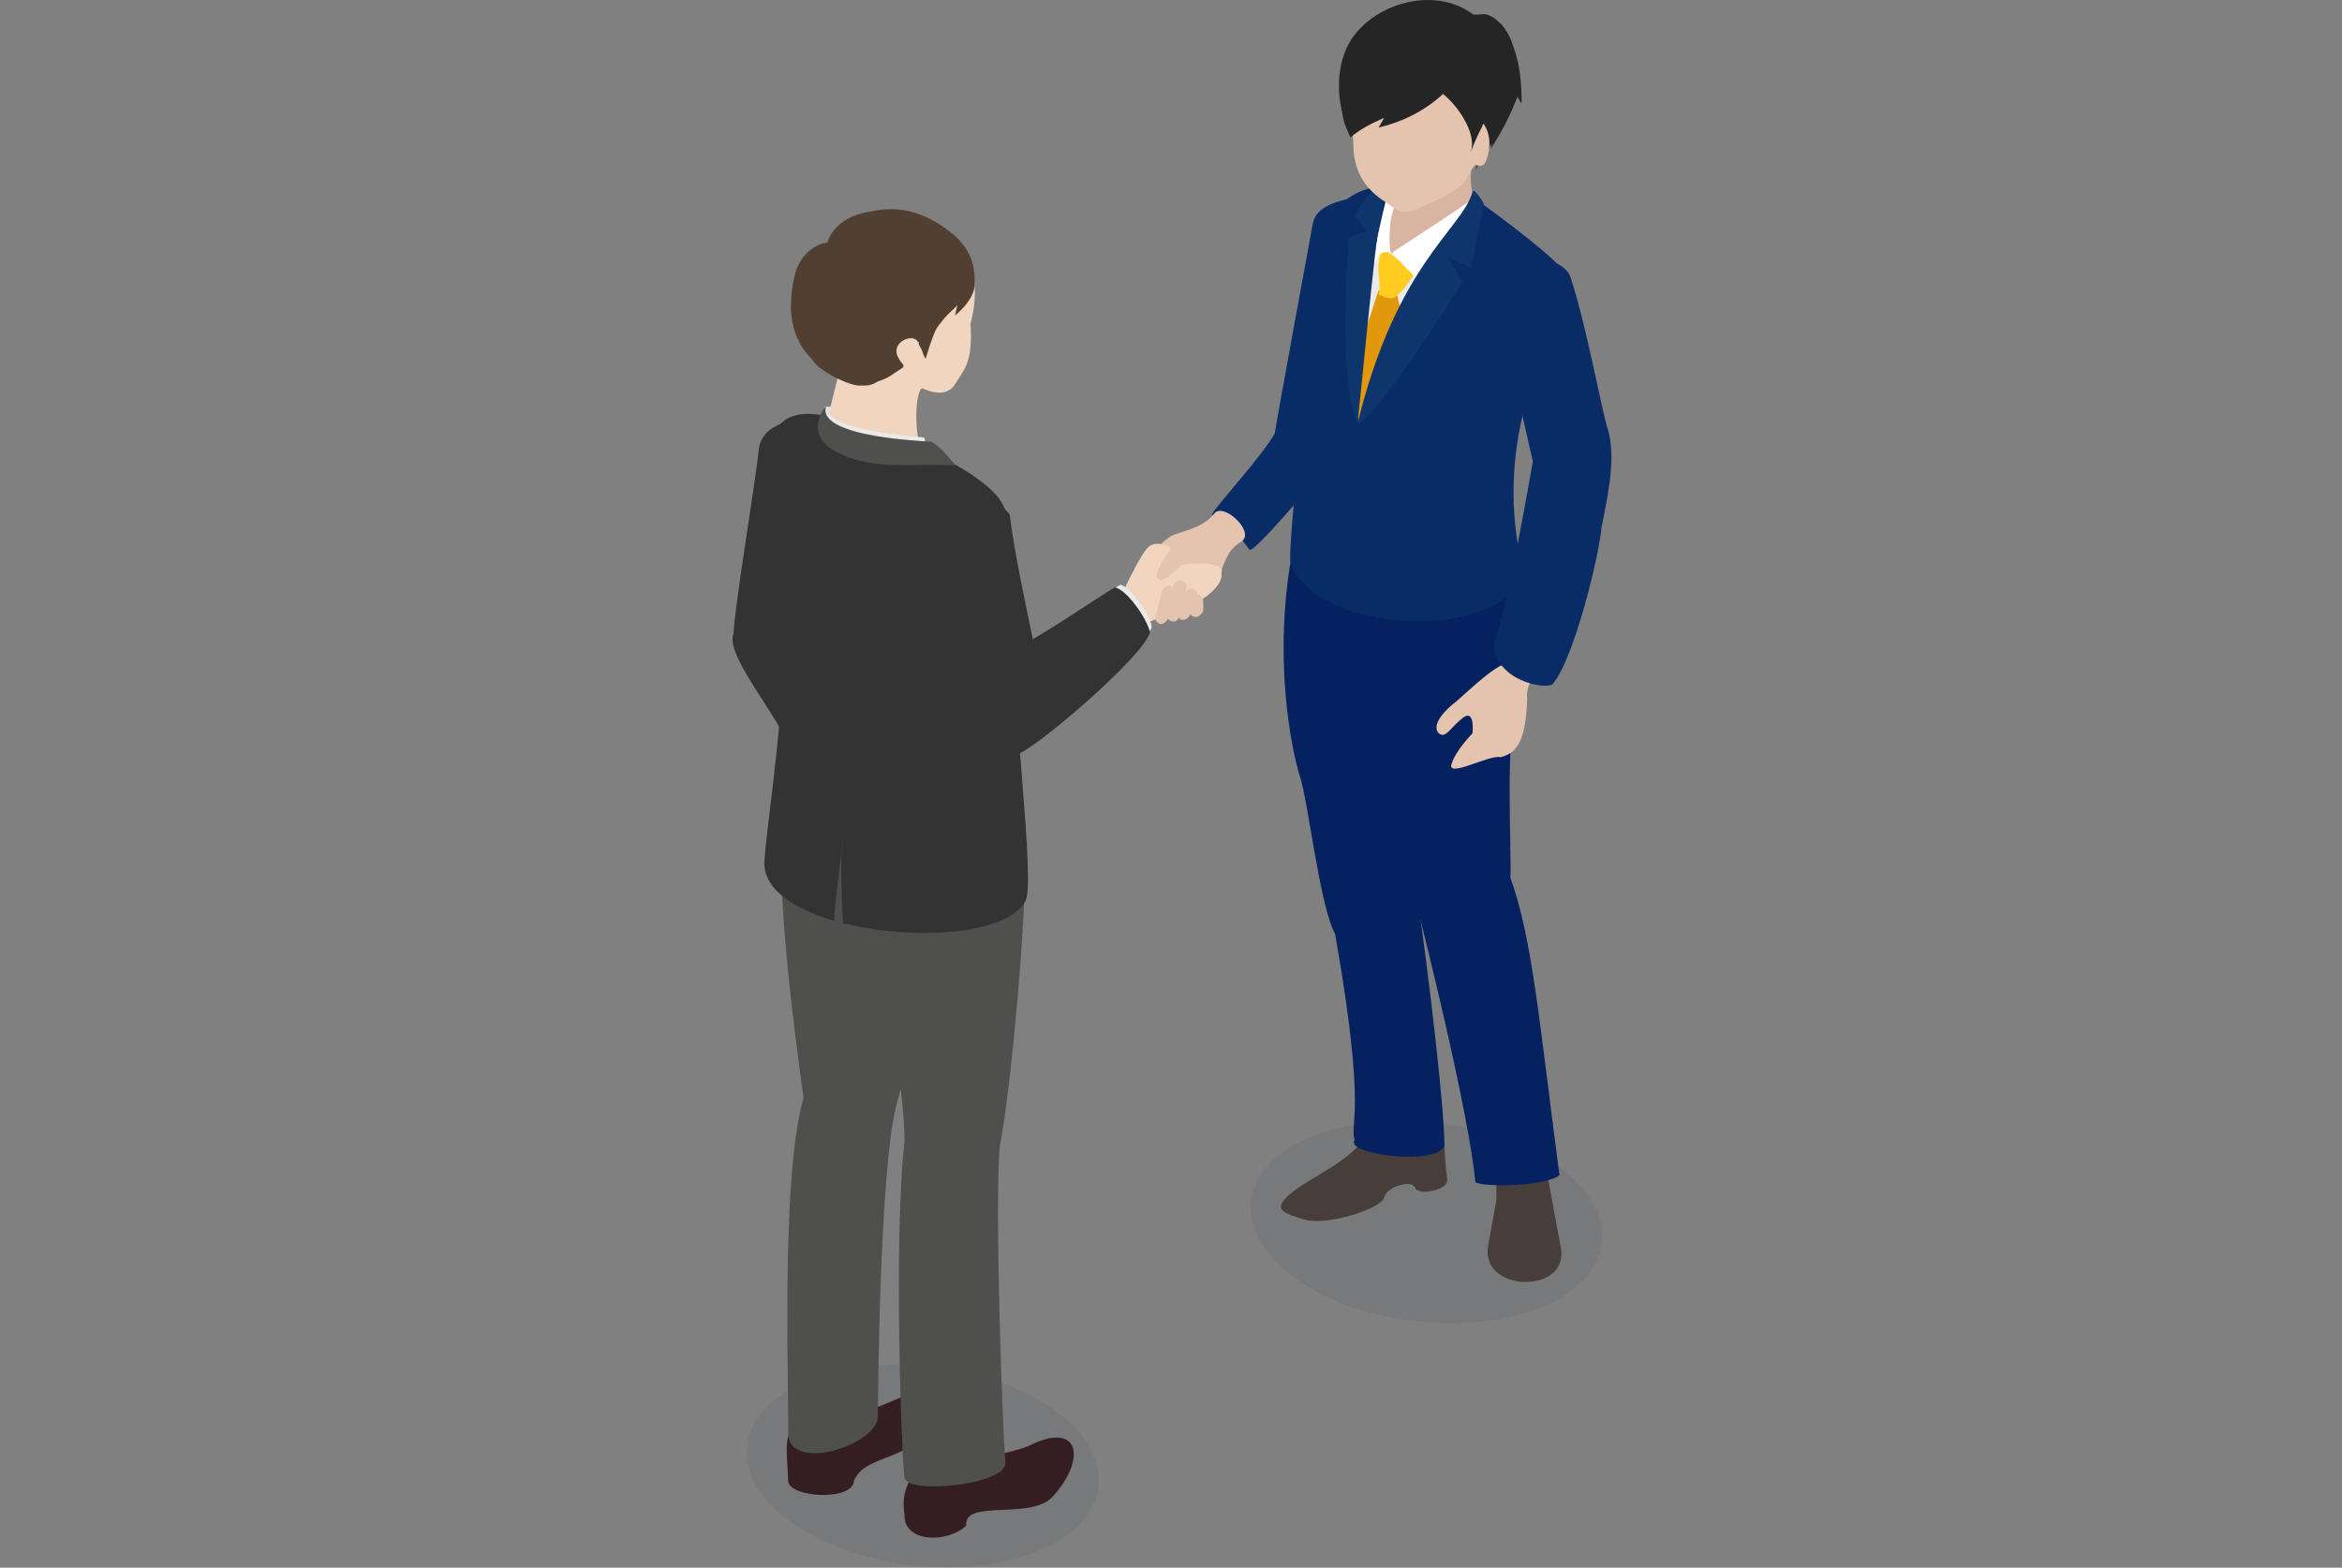 <?xml version="1.0" encoding="utf-8"?>
<!-- Generator: Adobe Illustrator 27.9.1, SVG Export Plug-In . SVG Version: 6.00 Build 0)  -->
<svg version="1.1" id="_レイヤー_2" xmlns="http://www.w3.org/2000/svg" xmlns:xlink="http://www.w3.org/1999/xlink" x="0px"
	 y="0px" viewBox="0 0 167 111.8" style="enable-background:new 0 0 167 111.8;" xml:space="preserve">
<rect x="0" y="0" width="167" height="111.8" fill="#808080" stroke="none"/>
<style type="text/css">
	.st0{opacity:8.000000e-02;fill:#212A3D;enable-background:new    ;}
	.st1{fill:#D8B4A1;}
	.st2{fill:#0A2C66;}
	.st3{fill:#EAEAEA;}
	.st4{fill:#E2980C;}
	.st5{fill:#E5C4AF;}
	.st6{fill:#473E3C;}
	.st7{fill:#052160;}
	.st8{fill:#351E21;}
	.st9{fill:#4F4F4E;}
	.st10{fill:#333333;}
	.st11{fill:#DEDEDE;}
	.st12{fill:#F1D5BF;}
	.st13{fill:#514032;}
	.st14{fill:#FFCC1F;}
	.st15{fill:#FFFFFF;}
	.st16{fill:#0F356D;}
	.st17{fill:#262525;}
</style>
<g id="_レイヤー_1-2">
	<path class="st0" d="M93.5,91.9c5.2,3,13.2,3.3,17.7,0.7c4.5-2.6,4-7.2-1.3-10.2c-5.2-3-13.2-3.3-17.7-0.7
		C87.7,84.3,88.3,88.9,93.5,91.9z"/>
	<path class="st0" d="M57.6,109.3c5.2,3,13.1,3.3,17.7,0.7c4.5-2.6,4-7.2-1.3-10.2s-13.2-3.3-17.7-0.7
		C51.8,101.7,52.3,106.3,57.6,109.3z"/>
	<path class="st1" d="M99,14.2c0,0,0.2,1.8-0.4,2.8c-0.4,4.5,5.5,0.2,6.9-1.5c-0.2-0.8-1.4-2.8,0.2-6.3C104,10.5,99,14.2,99,14.2z"
		/>
	<path class="st2" d="M96.5,14.1c-1.4,0.3-2.7,0.7-2.9,1.9c-0.2,1.1-2.5,13.6-2.7,14.9c-0.8,1.5-4.2,5.2-4.5,5.8
		c1.1,0.4,2.4,2.1,2.7,2.5c0.3,0.4,6.5-7.1,6.5-7.1S97.9,13.8,96.5,14.1z"/>
	<path class="st3" d="M97.7,14.5l0.9,0.2c0,0,0.1,3.1,0.7,3.4c0.2,0,5.8-2.4,5.8-2.4l1.8,24.8c0,0-14.8,0-14.7-1.3
		C92.3,37.8,97.7,14.5,97.7,14.5z"/>
	<polygon class="st4" points="98.3,20.7 96.6,25.9 96.6,31.4 100.1,23.2 99.6,20.9 	"/>
	<path class="st5" d="M86.6,36.6c-0.6,0.8-1.5,1.1-2.8,1.5c-1.2,0.4-3.3,3.2-1.9,4.5c1.4,1.3,4-0.9,4.6-1.1c0.7-0.2,0.6-2,1.9-2.8
		C89.7,38.1,87.3,35.8,86.6,36.6L86.6,36.6z"/>
	<path class="st6" d="M110,82c0,0,0.7,3.7,1.3,7c0.6,3.3-5.7,3.2-5.2-0.1l0.6-3.3v-3.5L110,82z"/>
	<path class="st6" d="M97.6,80.5c-0.7,2-3.5,3.1-5.3,4.4c-1.8,1.4-0.8,1.6,0.8,2.1c1.6,0.4,5.4-0.8,5.6-1.6c0.2-0.8,2-1.3,2.2-0.7
		c0.2,0.6,2.4,0.2,2.3-0.6s-0.2-1.7-0.2-2.5c-2.2,0.3-3.7,0.7-4.2,0.2C99.1,81,98.4,80.8,97.6,80.5L97.6,80.5z"/>
	<path class="st7" d="M92.2,39.1c-1.5,7.7-0.1,14.4,0.5,16.3c0.6,1.8,1.4,9.2,2.5,11.2c2.3,13,1,13.5,1.4,14.7
		c-0.8,1,5.9,1.9,6.4,0.4c0-2.3-0.9-10.7-2.2-19.7c0.5-2.5,2.5-12.7,4-14.3C103.9,36.5,96.1,42.3,92.2,39.1L92.2,39.1z"/>
	<path class="st7" d="M92.4,37.1c-0.9,5.6,3.2,10.4,3.5,11.5c1.2,4.2,4.3,12.9,5,15.5c0.7,2.6,3.9,15.6,4.3,20.2
		c0.6,0.4,5.1,0.3,6-0.5c-1.4-10.5-1.9-16.8-3.5-21.2c0.1-1.5-0.4-10.8,0.5-12.3c2.1-2.7,0.8-8,0-11C103.7,38.8,97.8,41.3,92.4,37.1
		L92.4,37.1z"/>
	<path class="st5" d="M107.4,47.3c-1.2,0.4-3.2,2.5-3.9,3c-0.7,0.6-1.4,1.5-0.9,2c0.5,0.4,0.8-0.4,1.7-1.1c0.9-0.7,0.7,1.1,0.7,1.1
		s-1.2,1.2-1.5,2.2c-0.3,1,2.7-0.7,3.5-0.5c1.2-0.3,1.8-1.2,1.9-4.2c-0.2-1.3,1.5-2.9,1.5-2.9S108.7,44.3,107.4,47.3L107.4,47.3z"/>
	<path class="st8" d="M61.3,100.6c2.4-0.1,4.8-2.9,4.9,0.3c-0.3,3.4-4.5,2.6-5.3,4.7c-0.1,1.5-4.7,1.2-4.7,0s-0.4-3.3,0.4-3.7
		C58.2,102.1,59.8,99.5,61.3,100.6L61.3,100.6z"/>
	<path class="st9" d="M56.2,57.1C54.8,60,56.7,74,57.3,78.3c-1.7,5.7-1,22.2-1.1,23.9c0,2.8,6.1,1,6.4-1.1c0-0.8,0.1-17.5,1.3-22.2
		s3.3-10.7,2.9-18.2C63,60.9,59.2,60.5,56.2,57.1z"/>
	<path class="st8" d="M73.6,103c-1,0.5-2.5,0.7-4,1.1c4.8,0.1-2.3,2.3-4.1,0.6c-0.5,0.7-1.3,1.5-1,3.3c-0.1,2,3,2.1,4.4,0.8
		c-0.2-1.9,4.5-0.4,6.1-2C77.5,104.1,77,101.4,73.6,103z"/>
	<path class="st9" d="M72.7,57.8c-6.9-0.4-10.8,1.3-16.1-2.8c-3.1,7.8,1.7,10.7,4.7,11.1c1.7,2.5,3.2,11.5,3.2,15.3
		c-0.8,7-0.2,22.8,0,24c0.2,1.2,7.3,0.5,7.2-1.1c-0.2-1.6-0.8-18.7-0.4-22.6C72.1,77.9,73.9,59.2,72.7,57.8z"/>
	<path class="st10" d="M60.1,30.2c-2.9-0.7-5.8-0.2-6,1.9s-1.7,11-1.8,13.1c-0.7,1.8,4.5,7.2,4.3,9.4c-0.2,2.2,2-0.2,2-2
		s-0.5-7.4-1.5-9.3C57.8,40.5,62.9,30.9,60.1,30.2L60.1,30.2z"/>
	<path class="st10" d="M73.1,64.3c0.8-1.2-1-14.2-1.3-25.7c-0.3-1.1,0.7-2.2-1.5-4s-5.4-3.1-9.7-4.5s-5.3-0.1-5.8,2
		c-1.1,5.3,0,7.3,0.8,11.9c0.8,4.6-1,14.9-1.1,17.6C54.6,66.8,70.9,68.2,73.1,64.3L73.1,64.3z"/>
	<path class="st9" d="M59.5,66.6c-0.2-1.6,0.9-8.2,0.6-6.6c-0.3,1.7,0.1,7.2,0.1,7.2S59.7,68.3,59.5,66.6z"/>
	<polygon class="st11" points="59.3,29.7 59.4,29 58.9,29 58.9,29.3 	"/>
	<path class="st12" d="M63.6,15.8c3.2,0,5,1.5,5.6,3.1c0.6,1.6,0.2,3.5,0,4.2c0.2,2.8-0.5,3.3-1.1,4.3s-1.9,0.5-2.3,0.3
		c-0.4-0.1-0.7,2.3-0.2,4.1c0.3,0.8-6.8-0.8-6.6-1.8c0.5-2.3,0.9-3.5,0.9-4c-0.1-0.6-2.7-4-1.8-6.6C58.8,16.7,60.4,15.7,63.6,15.8
		L63.6,15.8z"/>
	<path class="st13" d="M58.5,26C58.5,26,58.5,25.9,58.5,26c-1.2-0.9-1.6-2.5-1.7-3.9c0-0.4,0-0.7,0-1.1c0-0.2,0-0.3,0.1-0.5
		c0.1-0.2,0.2-0.4,0.2-0.6c0.4-0.8,0.9-1.4,1.6-1.9c0.9-0.7,1.9-1.3,3-1.8c0.8-0.4,1.5-0.7,2.4-0.8c0.4-0.1,0.7,0,1.1,0.1
		c0.3,0.1,0.6,0.2,1,0.3c1.4,0.6,2.6,1.6,3,3.1c0.6,2-1.4,3.3-3,4.7c-0.2,0.2,0.2,2.5-0.6,0.8c-0.5-0.2-1.1,1-1.2,1.8
		c-0.3,0.2-0.6,0.4-0.9,0.6c-0.3,0.2-0.6,0.3-0.9,0.4c-0.3,0.2-0.6,0.3-1,0.3c-0.3,0-0.5-0.2-0.8-0.3c-0.2-0.1-0.5-0.2-0.7-0.3
		C59.5,26.6,59,26.3,58.5,26L58.5,26z"/>
	<path class="st12" d="M65.8,26.9c0,0-1.3-0.4-1.8-1.5c-0.5-1.2,1.6-1.8,1.5-0.7L65.8,26.9z"/>
	<path class="st3" d="M58.4,30.7c0,0,0.3-1.8,0.5-1.7c0.2,0.6,0.2,1.6,7,2.2c0.1,0.4,0.1,0.5,0.1,0.8C61.6,31.9,58.4,30.7,58.4,30.7
		L58.4,30.7z"/>
	<path class="st9" d="M58.9,29c0.1,0-1.4,2,7.5,2.5c0.8,0.4,1.4,1.4,1.8,1.7c-2.8-0.2-5.9,0.4-8.4-0.9c-2-0.9-1.4-2.4-1.4-2.4
		S58.6,29.2,58.9,29z"/>
	<path class="st12" d="M79.9,42.6c0,0,1.4-3.1,2-3.6c0.6-0.5,1.5,0,1.5,0s-0.1,1.5,0.8,1.3c0.9-0.2,3.2-0.2,2.9,0.5
		c0.2,1.3-2.2,2.4-2.2,2.4l-3.1,1.2l-1.3,0.7l-1.6-1.7L79.9,42.6L79.9,42.6z"/>
	<path class="st5" d="M82.8,44.5c0,0-0.1,0-0.1,0c-0.2-0.1-0.4-0.3-0.3-0.6l0.3-1.1l0.2-0.7c0.1-0.2,0.4-0.4,0.6-0.3
		c0.2,0.1,0.4,0.4,0.3,0.6l-0.2,0.6l-0.3,1.1C83.2,44.3,83,44.5,82.8,44.5z"/>
	<path class="st5" d="M83.6,44.3c0,0-0.1,0-0.1,0c-0.2-0.1-0.4-0.3-0.3-0.6l0.3-1.1l0.2-0.9c0.1-0.2,0.3-0.4,0.6-0.3
		c0.2,0.1,0.4,0.3,0.3,0.6l-0.2,0.9L84.1,44C84,44.2,83.8,44.4,83.6,44.3L83.6,44.3z"/>
	<path class="st5" d="M84.4,44.2c-0.1,0-0.1,0-0.2,0C84,44,83.9,43.8,84,43.5l0.5-1.2c0.1-0.2,0.4-0.4,0.6-0.3
		c0.2,0.1,0.4,0.4,0.3,0.6l-0.5,1.2C84.8,44,84.6,44.2,84.4,44.2z"/>
	<path class="st5" d="M85.3,44c-0.3,0-0.5-0.2-0.5-0.5v-0.6c0-0.3,0.2-0.5,0.5-0.5c0.3,0,0.5,0.2,0.5,0.5v0.6
		C85.8,43.7,85.5,44,85.3,44z"/>
	<path class="st10" d="M72,36.7c0.5,4,1.7,8.7,2.2,11.8c0.5,3.1-3.3,6.3-4.6,3.4c-0.2-1.5-3.2-7.3-2.7-12.2
		C67.4,34.9,70,34.2,72,36.7z"/>
	<path class="st3" d="M79,42.3c0,0,0.7-0.5,0.9-0.6c0.8,0.2,2.4,2.6,2.2,3.1c-0.2,0.5-0.5,0.5-0.5,0.5L79,42.3z"/>
	<path class="st10" d="M70.6,47.1c2.3-0.7,7.9-4.7,8.9-5.2c0.8,0.1,2.3,2.2,2.5,3.2c-0.5,1.8-8.4,8.5-9.5,8.7
		c-1.1,0.2-3.1-1.9-3.1-1.9S68.3,47.8,70.6,47.1L70.6,47.1z"/>
	<path class="st5" d="M84,38.5c0,0-2,2.4-1.4,2.8c0.5,0.4,1.9-1.4,2.4-1.6c0.6,0.2,1.5-0.4,1.5-0.4L84,38.5L84,38.5z"/>
	<path class="st13" d="M59,17.3c0,0-1.5,0.1-2.2,1.9c-0.3,0.9-0.4,1.8-0.4,2.8c0,0.5,0.1,1,0.2,1.4c0.1,0.4,0.3,0.8,0.5,1.2
		c0.3,0.5,0.7,0.9,1.1,1.4c0.7,0.7,2.4,1.5,3.1,1.5c0.5,0,1-0.7,1.3-1.1c0.2-0.2,0.4-0.5,0.5-0.7c0.1-0.2,0.3-0.3,0.4-0.5
		c0.1-0.2,0-0.5,0.2-0.8c0.2-0.4,0.6-0.6,1-0.7c0.2,0,0.4,0,0.5,0.2c0.1,0.1,0.2,0.3,0.3,0.5c0,0.2,0.1,0.3,0.2,0.5s0.1,0.3,0.2,0.5
		c0,0,0.1,0.2,0.1,0.2c0,0,0.5-1.7,0.8-2.2c0.4-0.6,1.5-1.8,1.5-1.8l-0.2,0.9c0,0,1.4-1.1,1.4-2.2s0-2.6-2.2-4.1s-3.9-1.4-5.3-1.1
		C59.4,15.5,59,17.3,59,17.3L59,17.3z"/>
	<path class="st14" d="M98.3,18.9c-0.1,0.5,0.2,1.3,0,2.1c0.3,0.1,0.9,0.5,1.3,0.1c0.4-0.3,1.8-2,1.1-2.1c-0.7-0.2-1.5-0.8-2-1.3
		C98.3,18.2,98.4,18.3,98.3,18.9L98.3,18.9z"/>
	<path class="st15" d="M105.3,14c-0.1-0.2,0,0-0.2,0.1c-0.4,0.4-5.7,3.8-5.8,3.9c0,0.2,2,2.2,2.7,2.7c2.2-2.5,3.7-5.2,3.7-5.2
		S105.6,14.2,105.3,14L105.3,14z"/>
	<path class="st15" d="M99.6,14.4c0.6-1-1.8,0.4-1.8,0.4s-0.4,2.9,0.2,4.1c0.4-1.4,1.2-0.8,1.2-0.8C99,17.7,99,15.3,99.6,14.4
		L99.6,14.4z"/>
	<path class="st2" d="M112,19.8c-0.8-2.2-5.6-1.3-4.9,2.9c0.8,4.2,2.2,10.2,2.2,10.2s-1.8,10.6-2.8,13c0.1,2.6,3.6,3.3,4.2,2.9
		c1.5-1.7,3.3-9,3.5-11.2c0.7-3.3,0.9-5.2,0.5-6.8C114.2,29.3,113.2,23.5,112,19.8z"/>
	<path class="st2" d="M111.5,19.4c-0.3-0.8-4.6-4-6-5c-0.9,1.1-4.6,6-8.6,15.8C96.1,27,98,17.3,99,13.6c0-0.1,0-0.2,0.1-0.2
		c-0.3,0-0.6-0.1-0.9-0.1c-4.4,0.9-3.1,4.2-4,7.4c-0.8,2.8-2.3,17.6-2.2,19.3c1.5,5.3,15.4,5.9,16.6,0.7
		C105.8,28.8,112.7,22.3,111.5,19.4L111.5,19.4z"/>
	<path class="st16" d="M105,13.7c-0.8,2.7-5.4,5.1-8.2,16.5c1.4-0.3,7.5-10.1,7.5-10.1l-1-1.7l1.6,0.7l0.9-4.6
		C105.8,14.5,105.1,13.3,105,13.7z"/>
	<path class="st16" d="M98.7,14.2c-0.5,1.1-1.3,10.5-1.9,16c-1.5-3.5-0.6-13.3-0.6-13.3l1.2-0.4c0,0-0.6-1.1-0.8-1.1
		c0.5-1.1,1.5-2,1.5-2S98.7,13.2,98.7,14.2L98.7,14.2z"/>
	<path class="st5" d="M101.5,1.1c-3.9,0-5.2,3.3-5.4,5.2c-0.2,1.9,0.3,2.6,0.4,3.7c-0.1,3.3,2.1,4.2,2.7,4.7
		c0.7,0.5,1.1,0.5,1.6,0.3c0.5-0.2,3.5-1.4,3.8-2.3c0.4-1.1,2.9-3,2.9-6.1C107.7,3,105.5,1.1,101.5,1.1L101.5,1.1z"/>
	<path class="st17" d="M103.7,0.7c-0.9-0.3-1.8-0.4-2.7-0.4c-1.2,0-2.2,0.7-3,1.5c-0.4,0.4-0.7,0.8-1,1.2c-0.1,0.2-0.3,1-0.4,1.1
		c4.4-3.3,8.9,1.5,8.3,4.8c0.2,1,0.6,2.6,0.3,3.3c0.8-1.9,2.4-3.1,2.8-5.3c0.2-1.3,0.3-3.2-0.7-4.1C106.3,1.9,105.1,1.1,103.7,0.7
		L103.7,0.7z"/>
	<path class="st5" d="M104.6,9.5c0,0,0.8-1.4,1.3-0.5c0.5,0.9,0.3,2,0,2.6c-0.3,0.6-1.3-0.2-1.3-0.2V9.5L104.6,9.5z"/>
	<path class="st17" d="M98.3,9.1l0.4-0.7c-0.9,0.4-1.7,0.8-2.4,1.4c-0.3-0.6-0.5-1.1-0.6-1.8c-0.4-1.7-0.3-3.6,0.6-5.1
		C98,0.2,102.3-1,105,1c0.1,0.1,0.7,0,0.9,0c0.3,0.1,0.6,0.2,0.9,0.5c0.5,0.4,0.9,1.1,1.1,1.8c0.5,1.3,0.6,2.7,0.6,4.1l-0.3-0.5
		c-0.5,1.3-1.1,2.5-1.9,3.7c0.1-0.5,0.1-1,0-1.5c0-0.2-0.1-0.4-0.3-0.4c-0.2,0-0.3,0.2-0.3,0.3c-0.3,0.6-0.6,1.2-0.8,1.8
		c0.2-0.8-0.1-1.6-0.5-2.3s-0.9-1.3-1.5-1.8C101.6,7.9,100,8.7,98.3,9.1L98.3,9.1z"/>
</g>
</svg>
